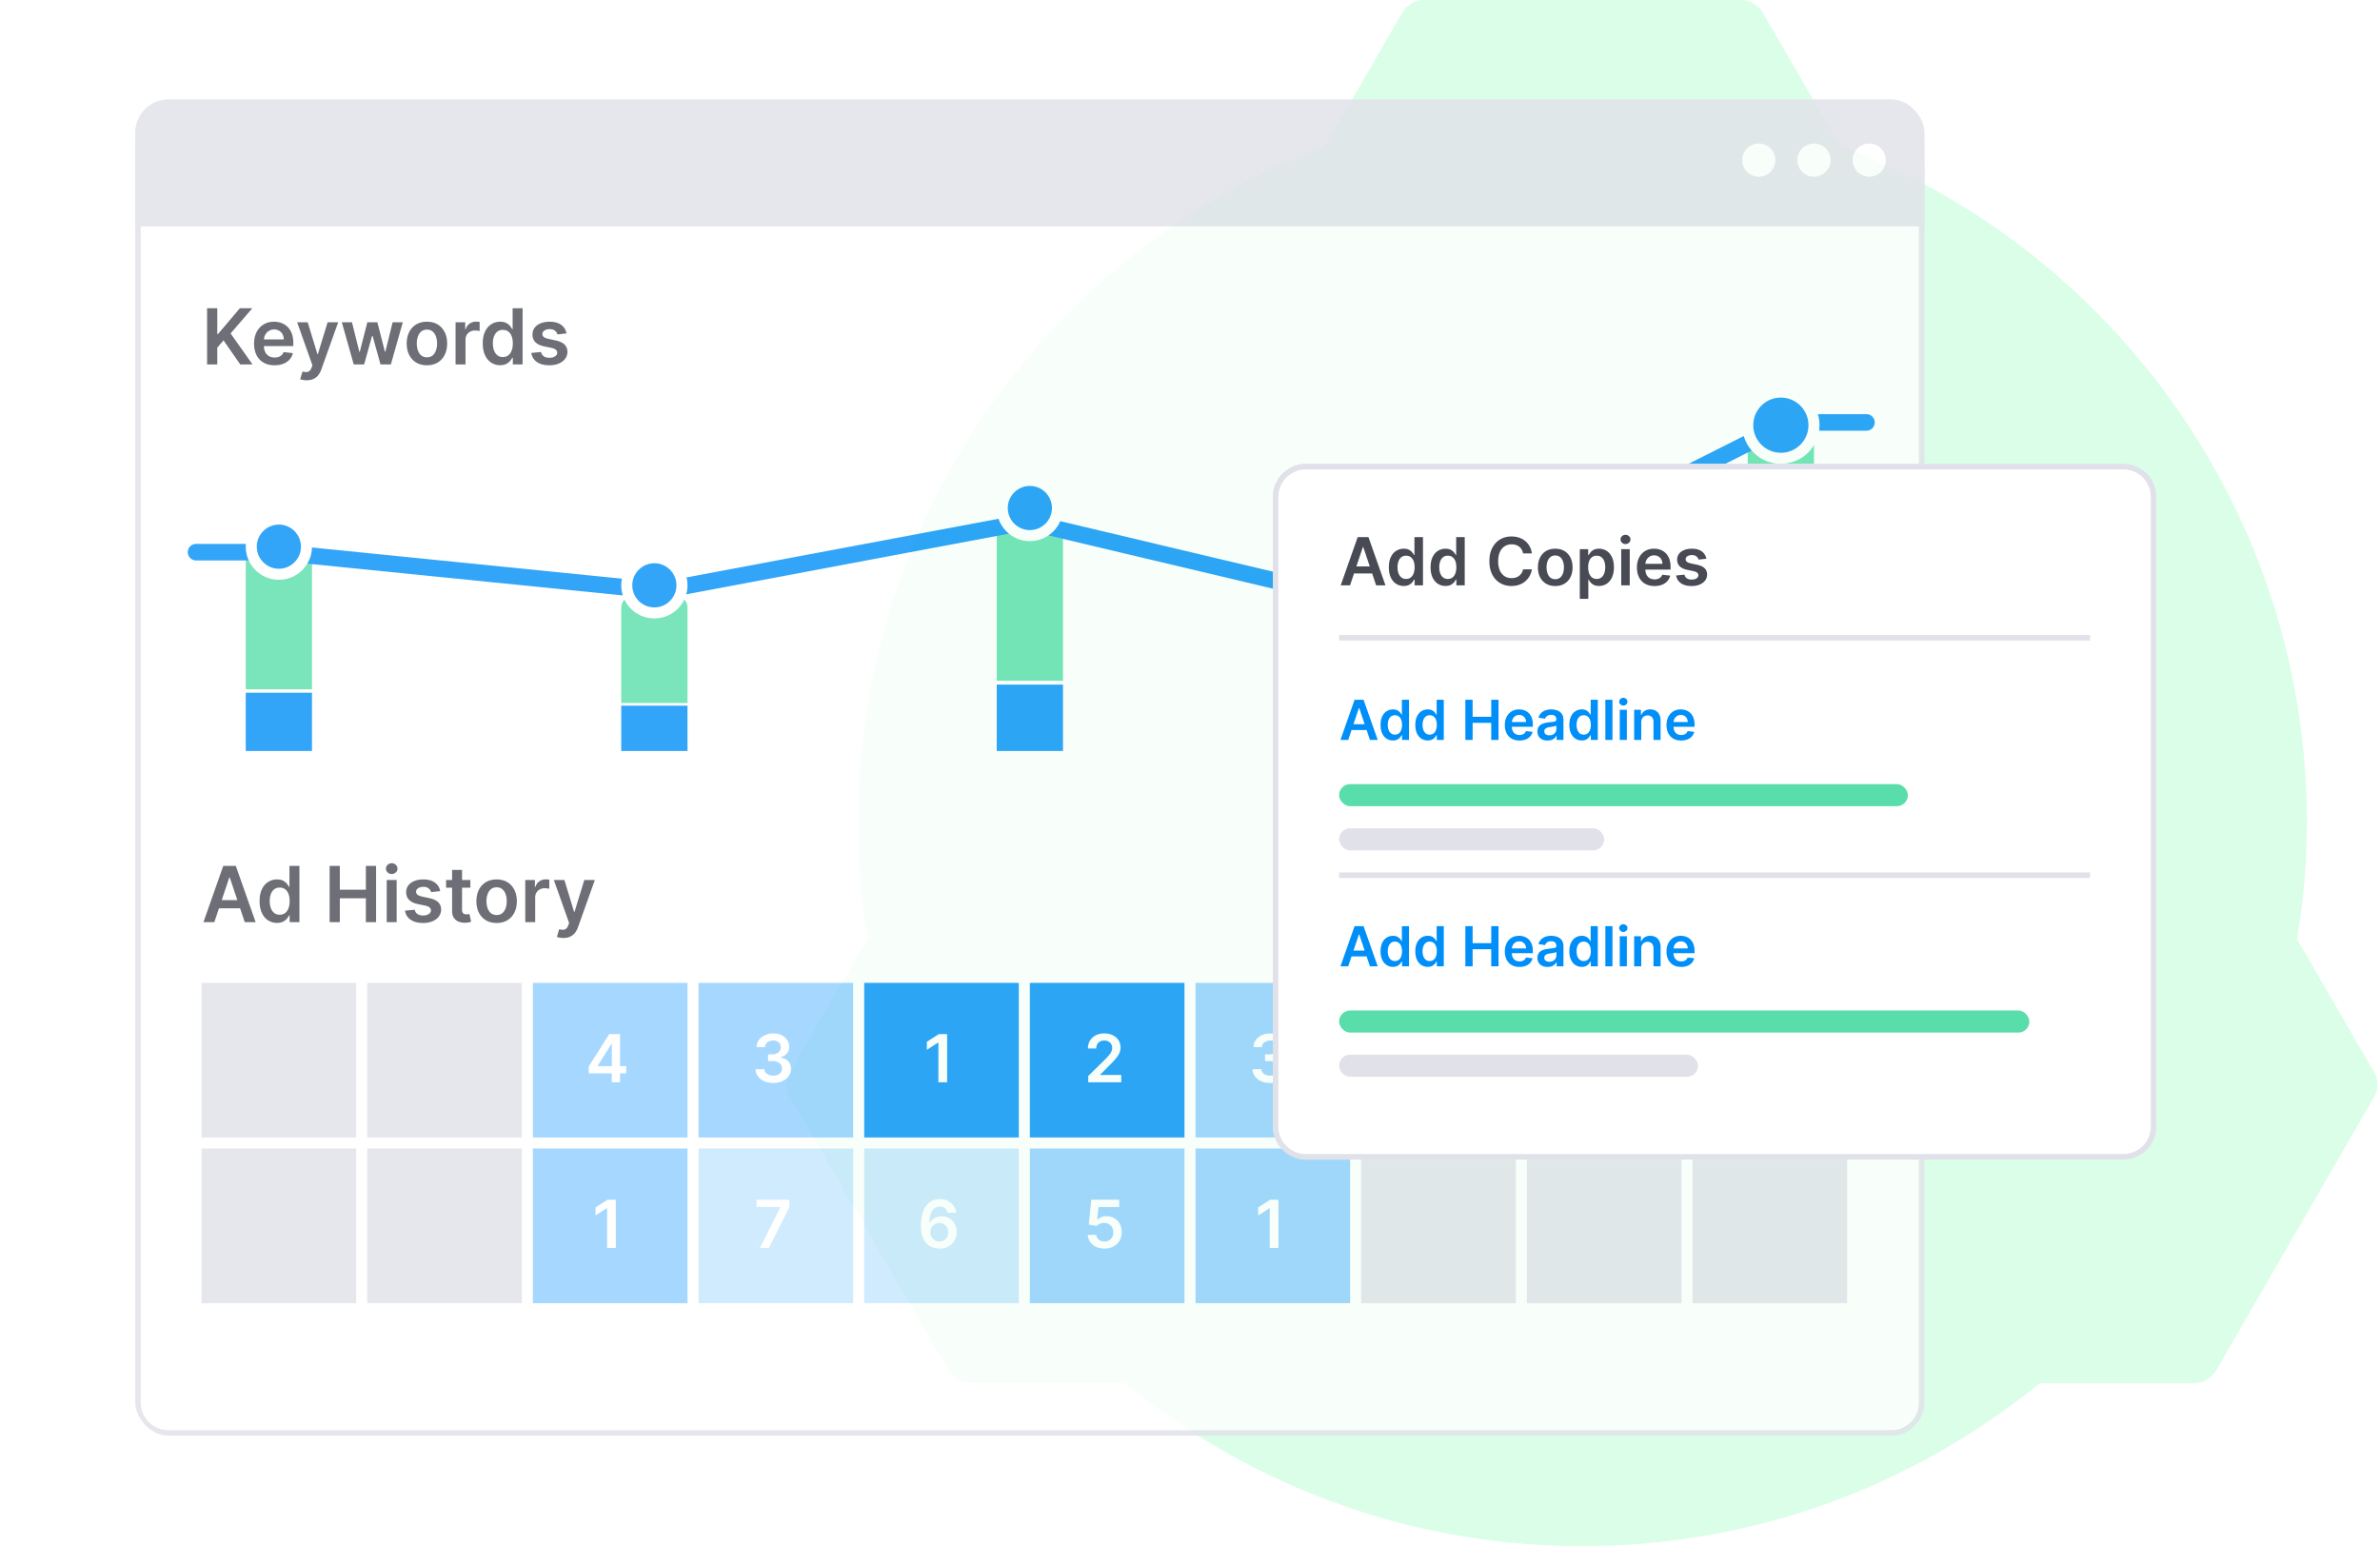 <svg width="431" height="280" fill="none" xmlns="http://www.w3.org/2000/svg"><g clip-path="url(#a)"><path d="M417.753 148.872c0-55.981-35.158-103.708-84.569-122.495l-13.968-24.1A4.666 4.666 0 0 0 315.225 0h-57.298a4.667 4.667 0 0 0-3.991 2.277l-13.968 24.195c-49.411 18.787-84.569 66.514-84.569 122.494 0 7.117.57 14.138 1.711 20.97l-13.969 24.195a4.363 4.363 0 0 0 0 4.554l28.602 49.529a4.665 4.665 0 0 0 3.991 2.277h27.936C226.285 268.899 255.077 280 286.529 280c31.452 0 60.243-11.101 82.858-29.509h27.937a4.668 4.668 0 0 0 3.991-2.277l28.601-49.529a4.363 4.363 0 0 0 0-4.554l-13.968-24.1c1.235-7.022 1.805-13.948 1.805-21.159Z" fill="#DBFEE8"/><g opacity=".8" filter="url(#b)"><g clip-path="url(#c)"><rect x="24.5" y="10" width="324" height="242" rx="6" fill="#F4F5F9"/><path d="M25 18a5.5 5.5 0 0 1 5.5-5.5h312A5.5 5.5 0 0 1 348 18v228a5.5 5.5 0 0 1-5.5 5.5h-312A5.5 5.5 0 0 1 25 246V18Z" fill="#fff" stroke="#E0E1E9"/><path fill-rule="evenodd" clip-rule="evenodd" d="M24.5 33h324l-.021-17.008a6 6 0 0 0-6-5.992H30.5a6 6 0 0 0-6 6v17Zm297-12a3 3 0 1 1-6 0 3 3 0 0 1 6 0Zm7 3a3 3 0 1 0 0-6 3 3 0 0 0 0 6Zm10 0a3 3 0 1 0 0-6 3 3 0 0 0 0 6Z" fill="#E0E1E9"/><path d="M37.504 58V47.818h1.845v4.678h.124l3.972-4.678h2.252l-3.937 4.57L45.732 58h-2.217l-3.038-4.365-1.128 1.332V58h-1.845Zm12.215.15c-.765 0-1.426-.16-1.983-.478a3.233 3.233 0 0 1-1.278-1.362c-.298-.59-.447-1.285-.447-2.083 0-.786.149-1.475.447-2.069a3.384 3.384 0 0 1 1.263-1.392c.54-.334 1.175-.502 1.904-.502.47 0 .915.076 1.332.229.421.149.792.381 1.114.696.325.315.58.716.766 1.203.185.484.278 1.06.278 1.73v.552h-6.26v-1.213h4.535a1.936 1.936 0 0 0-.224-.92 1.626 1.626 0 0 0-.611-.641 1.719 1.719 0 0 0-.905-.234c-.368 0-.691.09-.97.269a1.85 1.85 0 0 0-.65.696c-.153.285-.231.598-.235.94v1.058c0 .444.082.826.244 1.144.163.315.39.556.681.726.292.165.633.248 1.024.248.262 0 .5-.036.711-.11.212-.075.396-.187.552-.332.156-.146.274-.327.353-.542l1.68.189a2.62 2.62 0 0 1-.606 1.163 2.957 2.957 0 0 1-1.134.766c-.46.179-.987.268-1.58.268Zm5.819 2.714c-.246 0-.473-.02-.682-.06a2.526 2.526 0 0 1-.492-.13l.418-1.401c.262.076.495.112.7.11a.86.86 0 0 0 .543-.195c.159-.122.293-.328.402-.616l.154-.413-2.769-7.795h1.91l1.76 5.767h.079l1.765-5.767h1.914l-3.058 8.56c-.142.405-.331.751-.566 1.04a2.304 2.304 0 0 1-.865.666c-.338.156-.743.234-1.213.234ZM64.06 58l-2.157-7.636h1.834l1.342 5.369h.07l1.372-5.37h1.815l1.372 5.34h.075l1.322-5.34h1.84L70.782 58h-1.874l-1.432-5.16h-.105L65.941 58h-1.88Zm13.253.15c-.745 0-1.392-.165-1.939-.493a3.343 3.343 0 0 1-1.272-1.377c-.299-.59-.448-1.28-.448-2.068 0-.79.15-1.48.448-2.074a3.335 3.335 0 0 1 1.272-1.382c.547-.328 1.194-.492 1.94-.492.745 0 1.391.164 1.938.492.547.328.97.79 1.268 1.383.302.593.452 1.284.452 2.073 0 .788-.15 1.478-.452 2.068a3.31 3.31 0 0 1-1.268 1.377c-.547.328-1.193.492-1.939.492Zm.01-1.443c.405 0 .743-.11 1.014-.333.272-.225.474-.527.607-.905.136-.377.204-.798.204-1.262 0-.468-.068-.89-.204-1.268a2.007 2.007 0 0 0-.607-.91c-.271-.225-.61-.338-1.014-.338-.414 0-.759.113-1.034.338a2.041 2.041 0 0 0-.611.91 3.81 3.81 0 0 0-.2 1.268c0 .464.067.885.2 1.262.135.378.34.68.611.905.275.222.62.333 1.034.333ZM82.501 58v-7.636h1.745v1.272h.08c.139-.44.377-.78.715-1.019a1.97 1.97 0 0 1 1.169-.363c.1 0 .21.005.333.015.126.007.23.018.313.035v1.655a1.894 1.894 0 0 0-.363-.07 3.34 3.34 0 0 0-.472-.034c-.328 0-.623.071-.885.214-.259.14-.462.333-.612.582a1.64 1.64 0 0 0-.223.86V58h-1.8Zm8.07.134a2.89 2.89 0 0 1-1.61-.462c-.475-.308-.85-.756-1.124-1.342-.275-.587-.413-1.3-.413-2.138 0-.849.14-1.565.418-2.148.281-.587.66-1.03 1.138-1.327a2.926 2.926 0 0 1 1.596-.453c.447 0 .815.076 1.104.229.288.149.517.33.686.542.169.209.3.406.392.591h.075v-3.808h1.805V58h-1.77v-1.203h-.11a3.073 3.073 0 0 1-.402.592 2.215 2.215 0 0 1-.696.526c-.289.146-.651.22-1.089.22Zm.502-1.476c.381 0 .706-.103.975-.309.268-.208.472-.498.611-.87.14-.37.209-.803.209-1.297 0-.494-.07-.923-.209-1.288-.136-.364-.338-.648-.606-.85-.266-.202-.592-.303-.98-.303-.4 0-.736.104-1.004.313-.269.209-.47.497-.607.865a3.63 3.63 0 0 0-.204 1.263c0 .477.069.903.204 1.277.14.372.343.665.612.88.272.213.605.319 1 .319Zm11.518-4.276-1.641.18a1.31 1.31 0 0 0-.243-.468 1.208 1.208 0 0 0-.458-.353 1.663 1.663 0 0 0-.706-.135c-.374 0-.689.082-.944.244-.252.163-.376.373-.373.631a.66.66 0 0 0 .244.542c.169.14.447.254.835.343l1.302.279c.723.156 1.26.403 1.611.74.355.339.534.781.537 1.328-.003.48-.144.905-.422 1.273-.276.364-.658.65-1.149.855-.49.205-1.054.308-1.69.308-.935 0-1.687-.195-2.257-.587-.57-.394-.91-.942-1.02-1.645l1.755-.17c.08.346.25.606.508.781.258.176.594.264 1.009.264.427 0 .77-.088 1.029-.264.262-.175.393-.392.393-.65 0-.22-.085-.4-.254-.543-.166-.142-.424-.252-.775-.328l-1.303-.273c-.732-.153-1.274-.41-1.626-.77-.351-.365-.525-.826-.522-1.383-.003-.47.125-.878.383-1.223.262-.348.625-.616 1.089-.805.467-.193 1.006-.289 1.616-.289.895 0 1.599.19 2.113.572.517.381.836.897.959 1.546Z" fill="#484A54"/><path fill="#008FF8" d="M44.5 117.448h12V128h-12z"/><path d="M44.5 94a2 2 0 0 1 2-2h8a2 2 0 0 1 2 2v22.828h-12V94Z" fill="#59DDAA"/><path fill="#008FF8" d="M112.5 119.793h12V128h-12z"/><path d="M112.5 102a2 2 0 0 1 2-2h8a2 2 0 0 1 2 2v17.31h-12V102Z" fill="#59DDAA"/><path fill="#008FF8" d="M180.5 115.983h12V128h-12z"/><path d="M180.5 89a2 2 0 0 1 2-2h8a2 2 0 0 1 2 2v26.276h-12V89Z" fill="#59DDAA"/><path fill="#008FF8" d="M248.5 119.5h12v8.5h-12z"/><path d="M248.5 101a2 2 0 0 1 2-2h8a2 2 0 0 1 2 2v18h-12v-18Z" fill="#59DDAA"/><path fill="#008FF8" d="M316.5 110.707h12V128h-12z"/><path d="M316.5 71a2 2 0 0 1 2-2h8a2 2 0 0 1 2 2v38.69h-12V71Z" fill="#59DDAA"/><path d="M35.5 92H50l69.5 7L186 86.5l69.5 16.5L324 68.5h14" stroke="#008FF8" stroke-width="3" stroke-linecap="round"/><circle cx="50.5" cy="91" r="5" fill="#008FF8" stroke="#fff" stroke-width="2"/><circle cx="118.5" cy="98" r="5" fill="#008FF8" stroke="#fff" stroke-width="2"/><circle cx="186.5" cy="84" r="5" fill="#008FF8" stroke="#fff" stroke-width="2"/><circle cx="254.5" cy="103" r="5" fill="#008FF8" stroke="#fff" stroke-width="2"/><circle cx="322.5" cy="69" r="6" fill="#008FF8" stroke="#fff" stroke-width="2"/><path d="M38.812 159h-1.969l3.585-10.182h2.277L46.294 159h-1.969l-2.72-8.094h-.079L38.812 159Zm.064-3.992h5.37v1.481h-5.37v-1.481Zm11.281 4.126a2.89 2.89 0 0 1-1.61-.462c-.475-.308-.85-.756-1.124-1.342-.276-.587-.413-1.3-.413-2.138 0-.849.14-1.565.418-2.148.281-.587.66-1.029 1.138-1.327a2.923 2.923 0 0 1 1.596-.453c.447 0 .815.076 1.104.229.288.149.517.33.686.542.169.209.3.406.392.591h.075v-3.808h1.805V159h-1.77v-1.203h-.11a3.07 3.07 0 0 1-.402.591 2.196 2.196 0 0 1-.696.527c-.289.146-.652.219-1.089.219Zm.502-1.476c.381 0 .706-.103.974-.309.269-.208.473-.498.612-.87.14-.371.209-.803.209-1.297 0-.494-.07-.923-.209-1.288-.136-.364-.338-.648-.606-.85-.266-.202-.592-.303-.98-.303-.401 0-.736.104-1.004.313-.269.209-.47.497-.607.865a3.632 3.632 0 0 0-.204 1.263c0 .477.068.903.204 1.278.14.371.343.664.612.879.272.213.605.319 1 .319ZM59.694 159v-10.182h1.844v4.311h4.718v-4.311h1.85V159h-1.85v-4.325h-4.718V159h-1.844Zm10.338 0v-7.636h1.8V159h-1.8Zm.905-8.72a1.05 1.05 0 0 1-.736-.284.912.912 0 0 1-.308-.691c0-.271.103-.502.308-.691a1.04 1.04 0 0 1 .736-.288c.288 0 .534.096.736.288.205.189.308.42.308.691a.912.912 0 0 1-.308.691 1.039 1.039 0 0 1-.736.284Zm8.781 3.102-1.64.179a1.316 1.316 0 0 0-.244-.467 1.203 1.203 0 0 0-.458-.353 1.658 1.658 0 0 0-.706-.134c-.374 0-.689.081-.944.243-.252.163-.376.373-.373.632a.659.659 0 0 0 .244.541c.169.14.447.254.835.343l1.302.279c.723.156 1.26.403 1.611.741.355.338.534.78.537 1.327a2.077 2.077 0 0 1-.422 1.273c-.276.364-.658.649-1.149.855-.49.205-1.054.308-1.69.308-.935 0-1.687-.195-2.257-.587-.57-.394-.91-.942-1.02-1.645l1.755-.169c.08.345.249.605.507.78.26.176.596.264 1.01.264.427 0 .77-.088 1.029-.264.262-.175.393-.392.393-.651a.679.679 0 0 0-.254-.542c-.166-.142-.424-.252-.776-.328l-1.302-.273c-.733-.153-1.274-.41-1.626-.771-.351-.365-.525-.825-.522-1.382a1.956 1.956 0 0 1 .383-1.223c.262-.348.625-.617 1.089-.805.467-.193 1.006-.289 1.616-.289.894 0 1.599.191 2.112.572.518.381.837.896.96 1.546Zm5.461-2.018v1.392h-4.39v-1.392h4.39Zm-3.306-1.83h1.8v7.169c0 .242.036.428.11.557a.587.587 0 0 0 .298.258c.122.047.258.07.407.07a2.2 2.2 0 0 0 .527-.07l.303 1.407a3.83 3.83 0 0 1-.412.11c-.176.04-.391.063-.646.069a2.925 2.925 0 0 1-1.219-.203 1.9 1.9 0 0 1-.86-.706c-.208-.319-.311-.716-.308-1.194v-7.467Zm8.06 9.615c-.745 0-1.392-.164-1.939-.492a3.34 3.34 0 0 1-1.272-1.377c-.298-.59-.448-1.28-.448-2.068 0-.789.15-1.48.448-2.074a3.342 3.342 0 0 1 1.273-1.382c.546-.328 1.193-.492 1.938-.492.746 0 1.392.164 1.94.492.546.329.969.789 1.267 1.382.302.594.453 1.285.453 2.074 0 .788-.151 1.478-.453 2.068a3.308 3.308 0 0 1-1.268 1.377c-.546.328-1.193.492-1.939.492Zm.01-1.442c.405 0 .743-.111 1.015-.333.271-.225.474-.527.606-.905.136-.377.204-.798.204-1.262 0-.468-.068-.89-.204-1.268a2.006 2.006 0 0 0-.606-.91c-.272-.225-.61-.338-1.015-.338-.414 0-.759.113-1.034.338a2.04 2.04 0 0 0-.611.91 3.81 3.81 0 0 0-.2 1.268c0 .464.067.885.2 1.262.136.378.34.68.611.905.275.222.62.333 1.034.333ZM95.12 159v-7.636h1.745v1.272h.08c.139-.44.377-.78.716-1.019a1.97 1.97 0 0 1 1.168-.363c.1 0 .21.005.333.015.126.007.23.018.313.035v1.656a1.857 1.857 0 0 0-.363-.07 3.37 3.37 0 0 0-.472-.035c-.328 0-.623.071-.885.214a1.56 1.56 0 0 0-.611.582c-.15.248-.224.535-.224.86V159h-1.8Zm6.902 2.864c-.245 0-.472-.02-.681-.06a2.518 2.518 0 0 1-.492-.129l.417-1.402c.262.076.496.112.701.109a.858.858 0 0 0 .542-.194c.159-.122.293-.328.403-.616l.154-.413-2.769-7.795h1.909l1.76 5.767h.079l1.765-5.767h1.914l-3.057 8.561c-.143.404-.332.75-.567 1.039a2.305 2.305 0 0 1-.865.666c-.338.156-.743.234-1.213.234Z" fill="#484A54"/><path fill="#E0E1E9" d="M36.5 170h28v28h-28zM66.5 170h28v28h-28z"/><path fill="#8ECDFF" d="M96.5 170h28v28h-28z"/><path d="M106.618 186.381v-1.257l3.703-5.851h1.048v1.789h-.639l-2.493 3.951v.068h5.169v1.3h-6.788Zm4.163 1.619v-2.003l.017-.562v-6.162h1.492V188h-1.509Z" fill="#fff"/><path fill="#8ECDFF" d="M126.5 170h28v28h-28z"/><path d="M140.023 188.119c-.614 0-1.159-.105-1.637-.315a2.74 2.74 0 0 1-1.125-.878 2.279 2.279 0 0 1-.439-1.3h1.603c.014.236.092.442.234.618.142.174.331.309.567.405.236.097.5.145.792.145.313 0 .59-.054.831-.162.242-.111.431-.264.567-.46a1.13 1.13 0 0 0 .2-.678 1.178 1.178 0 0 0-.204-.699 1.376 1.376 0 0 0-.605-.473c-.262-.113-.577-.17-.946-.17h-.772v-1.219h.772c.304 0 .569-.052.797-.157.23-.106.41-.253.541-.444.131-.193.194-.416.192-.669a1.166 1.166 0 0 0-.167-.643 1.119 1.119 0 0 0-.473-.431 1.553 1.553 0 0 0-.711-.153c-.267 0-.514.048-.742.145a1.35 1.35 0 0 0-.549.413c-.14.176-.213.387-.222.631h-1.521a2.21 2.21 0 0 1 .422-1.287 2.716 2.716 0 0 1 1.09-.869 3.61 3.61 0 0 1 1.53-.316c.583 0 1.088.11 1.517.329a2.47 2.47 0 0 1 1.002.873c.236.367.353.771.353 1.215.003.491-.142.903-.434 1.235-.29.333-.671.55-1.142.652v.069c.613.085 1.084.312 1.41.681.33.367.493.823.49 1.368 0 .489-.139.926-.417 1.313-.276.383-.657.684-1.142.903-.483.219-1.037.328-1.662.328Z" fill="#fff"/><path fill="#008FF8" d="M156.5 170h28v28h-28z"/><path d="M171.518 179.273V188h-1.58v-7.189h-.052l-2.041 1.304v-1.449l2.169-1.393h1.504Z" fill="#fff"/><path fill="#008FF8" d="M186.5 170h28v28h-28z"/><path d="M197.07 188v-1.142l3.029-2.97c.29-.293.532-.553.725-.78a2.86 2.86 0 0 0 .435-.661c.096-.213.144-.44.144-.681 0-.276-.062-.512-.187-.708a1.245 1.245 0 0 0-.516-.46 1.658 1.658 0 0 0-.745-.162c-.287 0-.539.06-.755.179a1.24 1.24 0 0 0-.503.499 1.608 1.608 0 0 0-.174.771h-1.505c0-.554.127-1.036.38-1.445a2.558 2.558 0 0 1 1.044-.95c.446-.224.957-.337 1.534-.337.585 0 1.099.11 1.542.329.444.218.787.518 1.032.899.247.38.37.815.37 1.304 0 .326-.062.647-.187.963-.125.315-.345.664-.661 1.048-.312.384-.751.848-1.316 1.393l-1.505 1.53v.06h3.802V188h-5.983Z" fill="#fff"/><path fill="#8ECDFF" d="M216.5 170h28v28h-28z"/><path d="M230.023 188.119c-.614 0-1.159-.105-1.637-.315a2.74 2.74 0 0 1-1.125-.878 2.279 2.279 0 0 1-.439-1.3h1.603c.014.236.092.442.234.618.142.174.331.309.567.405.236.097.5.145.792.145.313 0 .59-.054.831-.162.242-.111.431-.264.567-.46a1.13 1.13 0 0 0 .2-.678 1.178 1.178 0 0 0-.204-.699 1.376 1.376 0 0 0-.605-.473c-.262-.113-.577-.17-.946-.17h-.772v-1.219h.772c.304 0 .569-.052.797-.157.23-.106.41-.253.541-.444.131-.193.194-.416.192-.669a1.166 1.166 0 0 0-.167-.643 1.119 1.119 0 0 0-.473-.431 1.553 1.553 0 0 0-.711-.153c-.267 0-.514.048-.742.145a1.35 1.35 0 0 0-.549.413c-.14.176-.213.387-.222.631h-1.521a2.21 2.21 0 0 1 .422-1.287 2.716 2.716 0 0 1 1.09-.869 3.61 3.61 0 0 1 1.53-.316c.583 0 1.088.11 1.517.329a2.47 2.47 0 0 1 1.002.873c.236.367.353.771.353 1.215.003.491-.142.903-.434 1.235-.29.333-.671.55-1.142.652v.069c.613.085 1.084.312 1.41.681.33.367.493.823.49 1.368 0 .489-.139.926-.417 1.313-.276.383-.657.684-1.142.903-.483.219-1.037.328-1.662.328Z" fill="#fff"/><path fill="#E0E1E9" d="M246.5 170h28v28h-28zM276.5 170h28v28h-28zM36.5 200h28v28h-28zM66.5 200h28v28h-28z"/><path fill="#8ECDFF" d="M96.5 200h28v28h-28z"/><path d="M111.518 209.273V218h-1.58v-7.189h-.052l-2.041 1.304v-1.449l2.169-1.393h1.504Z" fill="#fff"/><path fill="#C4E5FE" d="M126.5 200h28v28h-28z"/><path d="m137.602 218 3.712-7.347v-.059h-4.308v-1.321h5.944v1.351L139.243 218h-1.641Z" fill="#fff"/><path fill="#C4E5FE" d="M156.5 200h28v28h-28z"/><path d="M170.108 218.119a3.69 3.69 0 0 1-1.223-.217 2.873 2.873 0 0 1-1.074-.703c-.318-.327-.571-.76-.758-1.3-.188-.542-.28-1.214-.277-2.015 0-.748.079-1.414.238-1.999.159-.585.388-1.08.686-1.483a3.039 3.039 0 0 1 1.078-.929c.424-.213.897-.32 1.419-.32.549 0 1.035.108 1.458.324.426.216.77.512 1.031.887.261.372.423.792.486 1.261h-1.556a1.406 1.406 0 0 0-.49-.801c-.244-.202-.554-.303-.929-.303-.605 0-1.071.263-1.397.789-.324.525-.488 1.247-.49 2.164h.059c.14-.25.32-.464.542-.643a2.636 2.636 0 0 1 1.64-.563 2.624 2.624 0 0 1 2.348 1.377c.239.426.357.915.354 1.466a3.007 3.007 0 0 1-.392 1.547 2.85 2.85 0 0 1-1.104 1.074c-.471.261-1.021.39-1.649.387Zm-.009-1.278c.31 0 .587-.075.831-.226.245-.151.438-.354.58-.609a1.71 1.71 0 0 0 .209-.861 1.696 1.696 0 0 0-.205-.848 1.548 1.548 0 0 0-1.393-.823 1.602 1.602 0 0 0-1.164.499 1.717 1.717 0 0 0-.477 1.185c.003.304.074.583.213.839s.331.46.575.614c.245.153.522.23.831.23Z" fill="#fff"/><path fill="#8ECDFF" d="M186.5 200h28v28h-28z"/><path d="M200.01 218.119c-.568 0-1.077-.106-1.526-.319a2.725 2.725 0 0 1-1.069-.887 2.34 2.34 0 0 1-.418-1.287h1.534c.029.358.183.651.465.878.281.225.619.337 1.014.337.31 0 .585-.071.827-.213a1.54 1.54 0 0 0 .571-.592c.139-.253.207-.542.204-.866a1.74 1.74 0 0 0-.209-.877 1.56 1.56 0 0 0-.583-.601 1.631 1.631 0 0 0-.853-.222 2.036 2.036 0 0 0-.771.145c-.253.099-.453.23-.601.392l-1.427-.234.456-4.5h5.062v1.321h-3.754l-.252 2.314h.052c.161-.191.39-.348.686-.473.295-.128.619-.192.971-.192.529 0 1 .125 1.415.375.415.247.741.588.98 1.023.239.434.358.931.358 1.491 0 .577-.133 1.091-.401 1.543a2.837 2.837 0 0 1-1.103 1.061c-.469.255-1.012.383-1.628.383Z" fill="#fff"/><path fill="#8ECDFF" d="M216.5 200h28v28h-28z"/><path d="M231.518 209.273V218h-1.58v-7.189h-.052l-2.041 1.304v-1.449l2.169-1.393h1.504Z" fill="#fff"/><path fill="#E0E1E9" d="M246.5 200h28v28h-28zM276.5 200h28v28h-28zM306.5 200h28v28h-28z"/></g></g><g filter="url(#d)"><rect x="230.5" y="82" width="160" height="126" rx="6" fill="#F4F5F9"/><path d="M231 88a5.5 5.5 0 0 1 5.5-5.5h148A5.5 5.5 0 0 1 390 88v114a5.5 5.5 0 0 1-5.5 5.5h-148a5.5 5.5 0 0 1-5.5-5.5V88Z" fill="#fff" stroke="#E0E1E9"/><path fill="#E0E1E9" d="M242.5 113h136v1h-136z"/><path d="M244.482 104h-1.688l3.072-8.727h1.952l3.077 8.727h-1.688l-2.331-6.938h-.068L244.482 104Zm.055-3.422h4.602v1.27h-4.602v-1.27Zm9.669 3.537c-.514 0-.974-.132-1.381-.396-.406-.264-.727-.648-.963-1.151s-.353-1.113-.353-1.832c0-.727.119-1.341.357-1.841.242-.503.567-.882.976-1.138a2.508 2.508 0 0 1 1.368-.388c.384 0 .699.066.946.196.247.128.443.283.588.465.145.179.257.348.337.507h.064v-3.264h1.547V104h-1.517v-1.031h-.094c-.08.159-.195.328-.345.507a1.91 1.91 0 0 1-.597.452c-.247.125-.558.187-.933.187Zm.43-1.266c.327 0 .605-.088.836-.264.23-.179.404-.427.524-.746.119-.318.179-.688.179-1.112 0-.423-.06-.79-.179-1.103a1.576 1.576 0 0 0-.52-.73c-.227-.172-.507-.26-.84-.26-.343 0-.63.09-.86.27a1.615 1.615 0 0 0-.52.74 3.099 3.099 0 0 0-.175 1.083c0 .409.058.774.175 1.095.119.319.294.57.524.755.233.182.518.272.856.272Zm7.129 1.266c-.515 0-.975-.132-1.381-.396s-.727-.648-.963-1.151-.354-1.113-.354-1.832c0-.727.119-1.341.358-1.841.242-.503.567-.882.976-1.138a2.508 2.508 0 0 1 1.368-.388c.383 0 .699.066.946.196.247.128.443.283.588.465.145.179.257.348.337.507h.063v-3.264h1.547V104h-1.517v-1.031h-.093c-.08.159-.195.328-.346.507-.15.176-.349.327-.596.452s-.558.187-.933.187Zm.43-1.266c.327 0 .605-.088.835-.264.23-.179.405-.427.524-.746a3.14 3.14 0 0 0 .179-1.112c0-.423-.059-.79-.179-1.103a1.562 1.562 0 0 0-.52-.73c-.227-.172-.507-.26-.839-.26-.344 0-.631.09-.861.27a1.63 1.63 0 0 0-.52.74 3.123 3.123 0 0 0-.174 1.083c0 .409.058.774.174 1.095.12.319.294.57.524.755.233.182.519.272.857.272Zm15.214-4.632h-1.594a1.978 1.978 0 0 0-.251-.694 1.864 1.864 0 0 0-1.078-.84 2.43 2.43 0 0 0-.746-.11c-.474 0-.895.119-1.261.357-.367.236-.654.583-.861 1.04-.207.455-.311 1.01-.311 1.666 0 .668.104 1.23.311 1.688.21.454.497.798.861 1.031.366.23.785.345 1.257.345.261 0 .505-.034.733-.102.23-.071.436-.175.618-.311a1.89 1.89 0 0 0 .728-1.185l1.594.009c-.06.415-.189.804-.388 1.167a3.433 3.433 0 0 1-1.887 1.611c-.427.154-.9.23-1.42.23-.767 0-1.451-.177-2.053-.532-.603-.355-1.077-.868-1.424-1.539-.346-.67-.52-1.474-.52-2.412 0-.94.175-1.744.524-2.412.35-.67.826-1.183 1.428-1.538s1.284-.533 2.045-.533c.486 0 .938.069 1.356.205.417.136.789.337 1.116.6.327.262.595.583.805.964.214.378.353.81.418 1.295Zm4.235 5.911c-.639 0-1.193-.141-1.662-.422a2.868 2.868 0 0 1-1.091-1.18c-.256-.506-.384-1.097-.384-1.773 0-.676.128-1.269.384-1.777a2.86 2.86 0 0 1 1.091-1.185c.469-.281 1.023-.422 1.662-.422s1.193.14 1.662.422c.469.281.831.676 1.086 1.185.259.508.388 1.101.388 1.777 0 .676-.129 1.267-.388 1.773a2.83 2.83 0 0 1-1.086 1.18c-.469.281-1.023.422-1.662.422Zm.008-1.236c.347 0 .637-.095.87-.285.233-.194.406-.452.52-.776.116-.324.174-.685.174-1.082 0-.401-.058-.763-.174-1.087a1.722 1.722 0 0 0-.52-.78c-.233-.193-.523-.29-.87-.29-.355 0-.65.097-.886.29a1.745 1.745 0 0 0-.524.78 3.258 3.258 0 0 0-.171 1.087c0 .397.057.758.171 1.082.116.324.291.582.524.776.236.19.531.285.886.285Zm4.437 3.563v-9h1.518v1.082h.089c.08-.16.192-.328.337-.507a1.79 1.79 0 0 1 .588-.465c.247-.13.562-.196.946-.196.505 0 .961.13 1.368.388.409.256.733.635.971 1.138.242.5.362 1.114.362 1.841 0 .719-.117 1.329-.353 1.832-.236.503-.557.887-.963 1.151a2.481 2.481 0 0 1-1.381.396c-.375 0-.686-.062-.933-.187a1.91 1.91 0 0 1-.597-.452 2.89 2.89 0 0 1-.345-.507h-.064v3.486h-1.543Zm1.513-5.728c0 .424.06.794.179 1.112.122.319.297.567.524.746.231.176.509.264.836.264.341 0 .626-.09.856-.272.23-.185.404-.436.52-.755.119-.321.179-.686.179-1.095 0-.406-.058-.767-.175-1.082a1.615 1.615 0 0 0-.52-.742c-.23-.179-.517-.268-.86-.268-.33 0-.61.087-.84.26-.23.173-.405.416-.524.729-.116.312-.175.68-.175 1.103Zm5.987 3.273v-6.546h1.543V104h-1.543Zm.776-7.474a.903.903 0 0 1-.631-.243.783.783 0 0 1-.264-.593c0-.233.088-.43.264-.592a.894.894 0 0 1 .631-.247c.247 0 .457.082.631.247.176.162.264.36.264.592 0 .23-.088.428-.264.593a.893.893 0 0 1-.631.243Zm5.251 7.602c-.656 0-1.223-.137-1.7-.409a2.765 2.765 0 0 1-1.095-1.168c-.256-.506-.384-1.101-.384-1.785 0-.674.128-1.265.384-1.773.258-.511.619-.91 1.082-1.193.463-.287 1.007-.43 1.632-.43.404 0 .784.065 1.142.195.361.128.679.327.955.597.278.27.497.614.656 1.031.159.415.239.909.239 1.483v.473h-5.365v-1.04h3.886a1.66 1.66 0 0 0-.192-.788 1.397 1.397 0 0 0-.524-.55c-.222-.133-.48-.2-.776-.2-.315 0-.592.077-.831.23-.238.15-.424.35-.558.597-.13.244-.197.513-.2.805v.908c0 .38.07.707.209.98.139.27.334.477.584.622.25.142.542.213.877.213.225 0 .428-.031.61-.094.182-.065.339-.16.473-.285.133-.125.234-.28.302-.465l1.441.162a2.24 2.24 0 0 1-.52.997c-.253.282-.577.5-.972.657a3.73 3.73 0 0 1-1.355.23Zm9.389-4.943-1.406.153a1.141 1.141 0 0 0-.209-.4 1.038 1.038 0 0 0-.392-.303 1.43 1.43 0 0 0-.605-.115c-.321 0-.591.07-.81.209-.216.139-.322.32-.32.54a.569.569 0 0 0 .209.465c.145.12.384.218.716.294l1.117.239c.619.134 1.079.345 1.38.635.304.29.458.669.461 1.138a1.78 1.78 0 0 1-.363 1.091c-.235.312-.564.556-.984.733-.42.176-.903.264-1.449.264-.801 0-1.446-.168-1.935-.503a2.023 2.023 0 0 1-.873-1.411l1.504-.144c.068.295.213.518.435.669.221.15.51.225.865.225.366 0 .66-.075.882-.225.224-.151.337-.337.337-.559a.581.581 0 0 0-.218-.464c-.142-.122-.363-.216-.664-.281l-1.117-.235c-.628-.13-1.092-.351-1.393-.66-.302-.313-.451-.708-.448-1.185a1.68 1.68 0 0 1 .328-1.048c.225-.299.536-.529.934-.69.4-.165.862-.248 1.384-.248.767 0 1.371.164 1.812.49.443.327.717.769.822 1.326Z" fill="#484A54"/><rect x="242.5" y="189" width="65" height="4" rx="2" fill="#E0E1E9"/><rect x="242.5" y="181" width="125" height="4" rx="2" fill="#59DDAA"/><path d="M244.151 173h-1.406l2.56-7.273h1.627l2.564 7.273h-1.407l-1.942-5.781h-.057L244.151 173Zm.046-2.852h3.836v1.059h-3.836v-1.059Zm8.058 2.948c-.429 0-.812-.11-1.151-.33-.338-.221-.606-.54-.802-.959-.197-.419-.295-.928-.295-1.527 0-.606.1-1.118.298-1.534.202-.419.473-.735.814-.948.341-.216.72-.324 1.14-.324.319 0 .582.055.788.164.206.106.369.235.49.387.121.149.214.29.28.422h.054v-2.72h1.289V173h-1.264v-.859h-.079a2.21 2.21 0 0 1-.287.422 1.598 1.598 0 0 1-.497.377c-.206.104-.466.156-.778.156Zm.359-1.055c.272 0 .504-.073.696-.22.191-.149.337-.356.436-.621.1-.266.15-.575.15-.927 0-.353-.05-.66-.15-.92a1.306 1.306 0 0 0-.433-.607 1.114 1.114 0 0 0-.699-.217c-.287 0-.526.075-.718.224a1.358 1.358 0 0 0-.433.618 2.594 2.594 0 0 0-.146.902c0 .341.049.645.146.912.1.266.245.475.437.629.194.151.432.227.714.227Zm5.94 1.055c-.429 0-.812-.11-1.151-.33-.338-.221-.606-.54-.802-.959-.197-.419-.295-.928-.295-1.527 0-.606.099-1.118.298-1.534.201-.419.473-.735.813-.948a2.086 2.086 0 0 1 1.14-.324c.32 0 .583.055.789.164.206.106.369.235.49.387.12.149.214.29.28.422h.054v-2.72h1.289V173h-1.265v-.859h-.078a2.21 2.21 0 0 1-.287.422 1.602 1.602 0 0 1-.498.377c-.205.104-.465.156-.777.156Zm.358-1.055c.273 0 .505-.073.696-.22a1.37 1.37 0 0 0 .437-.621c.1-.266.149-.575.149-.927 0-.353-.049-.66-.149-.92a1.306 1.306 0 0 0-.433-.607 1.117 1.117 0 0 0-.7-.217c-.286 0-.525.075-.717.224a1.35 1.35 0 0 0-.433.618 2.594 2.594 0 0 0-.146.902c0 .341.049.645.146.912.099.266.245.475.437.629.194.151.432.227.713.227Zm6.454.959v-7.273h1.317v3.079h3.37v-3.079h1.321V173h-1.321v-3.089h-3.37V173h-1.317Zm9.799.107c-.547 0-1.019-.114-1.417-.341a2.311 2.311 0 0 1-.912-.973c-.213-.422-.32-.918-.32-1.488 0-.561.107-1.054.32-1.478.215-.426.516-.757.902-.994.385-.239.839-.359 1.36-.359.336 0 .653.055.951.164.301.106.566.272.796.497.232.225.414.511.547.859.132.346.199.758.199 1.236v.394h-4.471v-.866h3.238a1.382 1.382 0 0 0-.159-.657 1.167 1.167 0 0 0-.437-.458 1.223 1.223 0 0 0-.647-.167c-.262 0-.493.064-.692.192a1.313 1.313 0 0 0-.465.497 1.422 1.422 0 0 0-.167.671v.756c0 .318.058.59.174.817.116.225.278.398.486.519.209.118.453.177.732.177.187 0 .356-.026.508-.078.151-.054.283-.134.394-.238a.993.993 0 0 0 .252-.387l1.2.135c-.075.317-.22.594-.433.831a2.119 2.119 0 0 1-.81.547 3.096 3.096 0 0 1-1.129.192Zm5.083.003a2.26 2.26 0 0 1-.934-.185 1.52 1.52 0 0 1-.654-.554c-.158-.243-.238-.544-.238-.902 0-.307.057-.562.171-.763.113-.201.269-.362.465-.483a2.33 2.33 0 0 1 .664-.273c.249-.064.506-.111.771-.139.319-.033.579-.063.777-.089.199-.028.344-.071.434-.128.092-.059.138-.15.138-.273v-.021c0-.268-.079-.475-.238-.622-.158-.147-.387-.22-.685-.22-.315 0-.565.069-.749.206a1.02 1.02 0 0 0-.37.487l-1.2-.171c.095-.331.251-.608.469-.831.218-.225.484-.393.799-.504a3.049 3.049 0 0 1 1.044-.171c.263 0 .524.031.785.093.26.061.498.163.713.305.216.14.389.33.519.572.132.241.199.543.199.905V173h-1.236v-.749h-.043a1.58 1.58 0 0 1-.33.426c-.14.13-.316.235-.529.316a2.136 2.136 0 0 1-.742.117Zm.333-.945c.259 0 .482-.05.672-.152.189-.104.335-.242.436-.412.105-.171.157-.356.157-.558v-.642a.628.628 0 0 1-.206.092 2.936 2.936 0 0 1-.32.074 7.525 7.525 0 0 1-.351.057l-.302.043a2.243 2.243 0 0 0-.515.128.858.858 0 0 0-.359.248.61.61 0 0 0-.131.405c0 .237.086.416.259.536.173.121.393.181.66.181Zm5.863.931c-.428 0-.812-.11-1.15-.33-.339-.221-.606-.54-.803-.959-.196-.419-.294-.928-.294-1.527 0-.606.099-1.118.298-1.534.201-.419.472-.735.813-.948a2.086 2.086 0 0 1 1.14-.324c.32 0 .582.055.788.164.206.106.37.235.49.387.121.149.215.29.281.422h.053v-2.72h1.289V173h-1.264v-.859h-.078a2.173 2.173 0 0 1-.288.422 1.586 1.586 0 0 1-.497.377c-.206.104-.465.156-.778.156Zm.359-1.055c.272 0 .504-.073.696-.22.192-.149.337-.356.437-.621a2.65 2.65 0 0 0 .149-.927c0-.353-.05-.66-.149-.92a1.313 1.313 0 0 0-.433-.607 1.119 1.119 0 0 0-.7-.217c-.286 0-.525.075-.717.224a1.35 1.35 0 0 0-.433.618 2.57 2.57 0 0 0-.146.902c0 .341.048.645.146.912.099.266.245.475.436.629.194.151.432.227.714.227Zm5.202-6.314V173h-1.286v-7.273h1.286Zm1.322 7.273v-5.455h1.285V173h-1.285Zm.646-6.229a.75.75 0 0 1-.526-.202.652.652 0 0 1-.22-.494c0-.194.073-.358.22-.493a.74.74 0 0 1 .526-.206.73.73 0 0 1 .525.206.644.644 0 0 1 .221.493.652.652 0 0 1-.221.494.74.74 0 0 1-.525.202Zm3.246 3.033V173h-1.285v-5.455h1.229v.927h.064c.125-.305.325-.548.6-.728.277-.18.619-.27 1.026-.27.376 0 .704.081.984.242.281.161.499.394.653.699.156.306.233.676.231 1.112V173h-1.286v-3.274c0-.365-.094-.65-.284-.856-.187-.206-.446-.309-.777-.309-.225 0-.425.05-.601.149a1.034 1.034 0 0 0-.408.423 1.424 1.424 0 0 0-.146.671Zm7.223 3.303c-.546 0-1.019-.114-1.416-.341-.396-.23-.7-.554-.913-.973-.213-.422-.32-.918-.32-1.488 0-.561.107-1.054.32-1.478.215-.426.516-.757.902-.994.386-.239.839-.359 1.36-.359.336 0 .653.055.952.164.3.106.566.272.795.497.232.225.414.511.547.859.133.346.199.758.199 1.236v.394h-4.471v-.866h3.239a1.394 1.394 0 0 0-.16-.657 1.16 1.16 0 0 0-.437-.458 1.221 1.221 0 0 0-.646-.167c-.263 0-.494.064-.693.192a1.313 1.313 0 0 0-.465.497 1.434 1.434 0 0 0-.167.671v.756c0 .318.058.59.174.817.116.225.278.398.487.519.208.118.452.177.731.177.187 0 .357-.026.508-.078.152-.054.283-.134.394-.238a.982.982 0 0 0 .252-.387l1.201.135a1.878 1.878 0 0 1-.434.831c-.21.234-.48.417-.809.547a3.102 3.102 0 0 1-1.13.192Z" fill="#008FF8"/><path fill="#E0E1E9" d="M242.5 156h136v1h-136z"/><rect x="242.5" y="148" width="48" height="4" rx="2" fill="#E0E1E9"/><rect x="242.5" y="140" width="103" height="4" rx="2" fill="#59DDAA"/><path d="M244.151 132h-1.406l2.56-7.273h1.627l2.564 7.273h-1.407l-1.942-5.781h-.057L244.151 132Zm.046-2.852h3.836v1.059h-3.836v-1.059Zm8.058 2.948c-.429 0-.812-.11-1.151-.33-.338-.221-.606-.54-.802-.959-.197-.419-.295-.928-.295-1.527 0-.606.1-1.118.298-1.534.202-.419.473-.735.814-.948.341-.216.72-.324 1.14-.324.319 0 .582.055.788.164.206.106.369.235.49.387.121.149.214.29.28.422h.054v-2.72h1.289V132h-1.264v-.859h-.079a2.21 2.21 0 0 1-.287.422 1.598 1.598 0 0 1-.497.377c-.206.104-.466.156-.778.156Zm.359-1.055c.272 0 .504-.073.696-.22.191-.149.337-.356.436-.621.1-.266.15-.575.15-.927 0-.353-.05-.66-.15-.92a1.306 1.306 0 0 0-.433-.607 1.114 1.114 0 0 0-.699-.217c-.287 0-.526.075-.718.224a1.358 1.358 0 0 0-.433.618 2.594 2.594 0 0 0-.146.902c0 .341.049.645.146.912.1.266.245.475.437.629.194.151.432.227.714.227Zm5.94 1.055c-.429 0-.812-.11-1.151-.33-.338-.221-.606-.54-.802-.959-.197-.419-.295-.928-.295-1.527 0-.606.099-1.118.298-1.534.201-.419.473-.735.813-.948a2.086 2.086 0 0 1 1.14-.324c.32 0 .583.055.789.164.206.106.369.235.49.387.12.149.214.29.28.422h.054v-2.72h1.289V132h-1.265v-.859h-.078a2.21 2.21 0 0 1-.287.422 1.602 1.602 0 0 1-.498.377c-.205.104-.465.156-.777.156Zm.358-1.055c.273 0 .505-.073.696-.22a1.37 1.37 0 0 0 .437-.621c.1-.266.149-.575.149-.927 0-.353-.049-.66-.149-.92a1.306 1.306 0 0 0-.433-.607 1.117 1.117 0 0 0-.7-.217c-.286 0-.525.075-.717.224a1.35 1.35 0 0 0-.433.618 2.594 2.594 0 0 0-.146.902c0 .341.049.645.146.912.099.266.245.475.437.629.194.151.432.227.713.227Zm6.454.959v-7.273h1.317v3.079h3.37v-3.079h1.321V132h-1.321v-3.089h-3.37V132h-1.317Zm9.799.107c-.547 0-1.019-.114-1.417-.341a2.311 2.311 0 0 1-.912-.973c-.213-.422-.32-.918-.32-1.488 0-.561.107-1.054.32-1.478.215-.426.516-.757.902-.994.385-.239.839-.359 1.36-.359.336 0 .653.055.951.164.301.106.566.272.796.497.232.225.414.511.547.859.132.346.199.758.199 1.236v.394h-4.471v-.866h3.238a1.382 1.382 0 0 0-.159-.657 1.167 1.167 0 0 0-.437-.458 1.223 1.223 0 0 0-.647-.167c-.262 0-.493.064-.692.192a1.313 1.313 0 0 0-.465.497 1.422 1.422 0 0 0-.167.671v.756c0 .318.058.59.174.817.116.225.278.398.486.519.209.118.453.177.732.177.187 0 .356-.026.508-.078.151-.054.283-.134.394-.238a.993.993 0 0 0 .252-.387l1.2.135c-.075.317-.22.594-.433.831a2.119 2.119 0 0 1-.81.547 3.096 3.096 0 0 1-1.129.192Zm5.083.003a2.26 2.26 0 0 1-.934-.185 1.52 1.52 0 0 1-.654-.554c-.158-.243-.238-.544-.238-.902 0-.307.057-.562.171-.763.113-.201.269-.362.465-.483a2.33 2.33 0 0 1 .664-.273c.249-.064.506-.111.771-.139.319-.033.579-.063.777-.089.199-.028.344-.071.434-.128.092-.059.138-.15.138-.273v-.021c0-.268-.079-.475-.238-.622-.158-.147-.387-.22-.685-.22-.315 0-.565.069-.749.206a1.02 1.02 0 0 0-.37.487l-1.2-.171c.095-.331.251-.608.469-.831.218-.225.484-.393.799-.504a3.049 3.049 0 0 1 1.044-.171c.263 0 .524.031.785.093.26.061.498.163.713.305.216.14.389.33.519.572.132.241.199.543.199.905V132h-1.236v-.749h-.043a1.58 1.58 0 0 1-.33.426c-.14.13-.316.235-.529.316a2.136 2.136 0 0 1-.742.117Zm.333-.945c.259 0 .482-.05.672-.152.189-.104.335-.242.436-.412.105-.171.157-.356.157-.558v-.642a.628.628 0 0 1-.206.092 2.936 2.936 0 0 1-.32.074 7.525 7.525 0 0 1-.351.057l-.302.043a2.243 2.243 0 0 0-.515.128.858.858 0 0 0-.359.248.61.61 0 0 0-.131.405c0 .237.086.416.259.536.173.121.393.181.66.181Zm5.863.931c-.428 0-.812-.11-1.15-.33-.339-.221-.606-.54-.803-.959-.196-.419-.294-.928-.294-1.527 0-.606.099-1.118.298-1.534.201-.419.472-.735.813-.948a2.086 2.086 0 0 1 1.14-.324c.32 0 .582.055.788.164.206.106.37.235.49.387.121.149.215.29.281.422h.053v-2.72h1.289V132h-1.264v-.859h-.078a2.173 2.173 0 0 1-.288.422 1.586 1.586 0 0 1-.497.377c-.206.104-.465.156-.778.156Zm.359-1.055c.272 0 .504-.073.696-.22.192-.149.337-.356.437-.621a2.65 2.65 0 0 0 .149-.927c0-.353-.05-.66-.149-.92a1.313 1.313 0 0 0-.433-.607 1.119 1.119 0 0 0-.7-.217c-.286 0-.525.075-.717.224a1.35 1.35 0 0 0-.433.618 2.57 2.57 0 0 0-.146.902c0 .341.048.645.146.912.099.266.245.475.436.629.194.151.432.227.714.227Zm5.202-6.314V132h-1.286v-7.273h1.286Zm1.322 7.273v-5.455h1.285V132h-1.285Zm.646-6.229a.75.75 0 0 1-.526-.202.652.652 0 0 1-.22-.494c0-.194.073-.358.22-.493a.74.74 0 0 1 .526-.206.73.73 0 0 1 .525.206.644.644 0 0 1 .221.493.652.652 0 0 1-.221.494.74.74 0 0 1-.525.202Zm3.246 3.033V132h-1.285v-5.455h1.229v.927h.064c.125-.305.325-.548.6-.728.277-.18.619-.27 1.026-.27.376 0 .704.081.984.242.281.161.499.394.653.699.156.306.233.676.231 1.112V132h-1.286v-3.274c0-.365-.094-.65-.284-.856-.187-.206-.446-.309-.777-.309-.225 0-.425.05-.601.149a1.034 1.034 0 0 0-.408.423 1.424 1.424 0 0 0-.146.671Zm7.223 3.303c-.546 0-1.019-.114-1.416-.341-.396-.23-.7-.554-.913-.973-.213-.422-.32-.918-.32-1.488 0-.561.107-1.054.32-1.478.215-.426.516-.757.902-.994.386-.239.839-.359 1.36-.359.336 0 .653.055.952.164.3.106.566.272.795.497.232.225.414.511.547.859.133.346.199.758.199 1.236v.394h-4.471v-.866h3.239a1.394 1.394 0 0 0-.16-.657 1.16 1.16 0 0 0-.437-.458 1.221 1.221 0 0 0-.646-.167c-.263 0-.494.064-.693.192a1.313 1.313 0 0 0-.465.497 1.434 1.434 0 0 0-.167.671v.756c0 .318.058.59.174.817.116.225.278.398.487.519.208.118.452.177.731.177.187 0 .357-.026.508-.078.152-.054.283-.134.394-.238a.982.982 0 0 0 .252-.387l1.201.135a1.878 1.878 0 0 1-.434.831c-.21.234-.48.417-.809.547a3.102 3.102 0 0 1-1.13.192Z" fill="#008FF8"/></g></g><defs><clipPath id="a"><path fill="#fff" transform="translate(.5)" d="M0 0h430v280H0z"/></clipPath><clipPath id="c"><rect x="24.5" y="10" width="324" height="242" rx="6" fill="#fff"/></clipPath><filter id="b" x="-7.5" y="-14" width="388" height="306" filterUnits="userSpaceOnUse" color-interpolation-filters="sRGB"><feFlood flood-opacity="0" result="BackgroundImageFix"/><feColorMatrix in="SourceAlpha" values="0 0 0 0 0 0 0 0 0 0 0 0 0 0 0 0 0 0 127 0" result="hardAlpha"/><feOffset dy="8"/><feGaussianBlur stdDeviation="16"/><feComposite in2="hardAlpha" operator="out"/><feColorMatrix values="0 0 0 0 0.098 0 0 0 0 0.106 0 0 0 0 0.137 0 0 0 0.08 0"/><feBlend in2="BackgroundImageFix" result="effect1_dropShadow_105_18785"/><feBlend in="SourceGraphic" in2="effect1_dropShadow_105_18785" result="shape"/></filter><filter id="d" x="222.5" y="76" width="176" height="142" filterUnits="userSpaceOnUse" color-interpolation-filters="sRGB"><feFlood flood-opacity="0" result="BackgroundImageFix"/><feColorMatrix in="SourceAlpha" values="0 0 0 0 0 0 0 0 0 0 0 0 0 0 0 0 0 0 127 0" result="hardAlpha"/><feOffset dy="2"/><feGaussianBlur stdDeviation="4"/><feColorMatrix values="0 0 0 0 0.196 0 0 0 0 0.196 0 0 0 0 0.278 0 0 0 0.16 0"/><feBlend in2="BackgroundImageFix" result="effect1_dropShadow_105_18785"/><feBlend in="SourceGraphic" in2="effect1_dropShadow_105_18785" result="shape"/></filter></defs></svg>